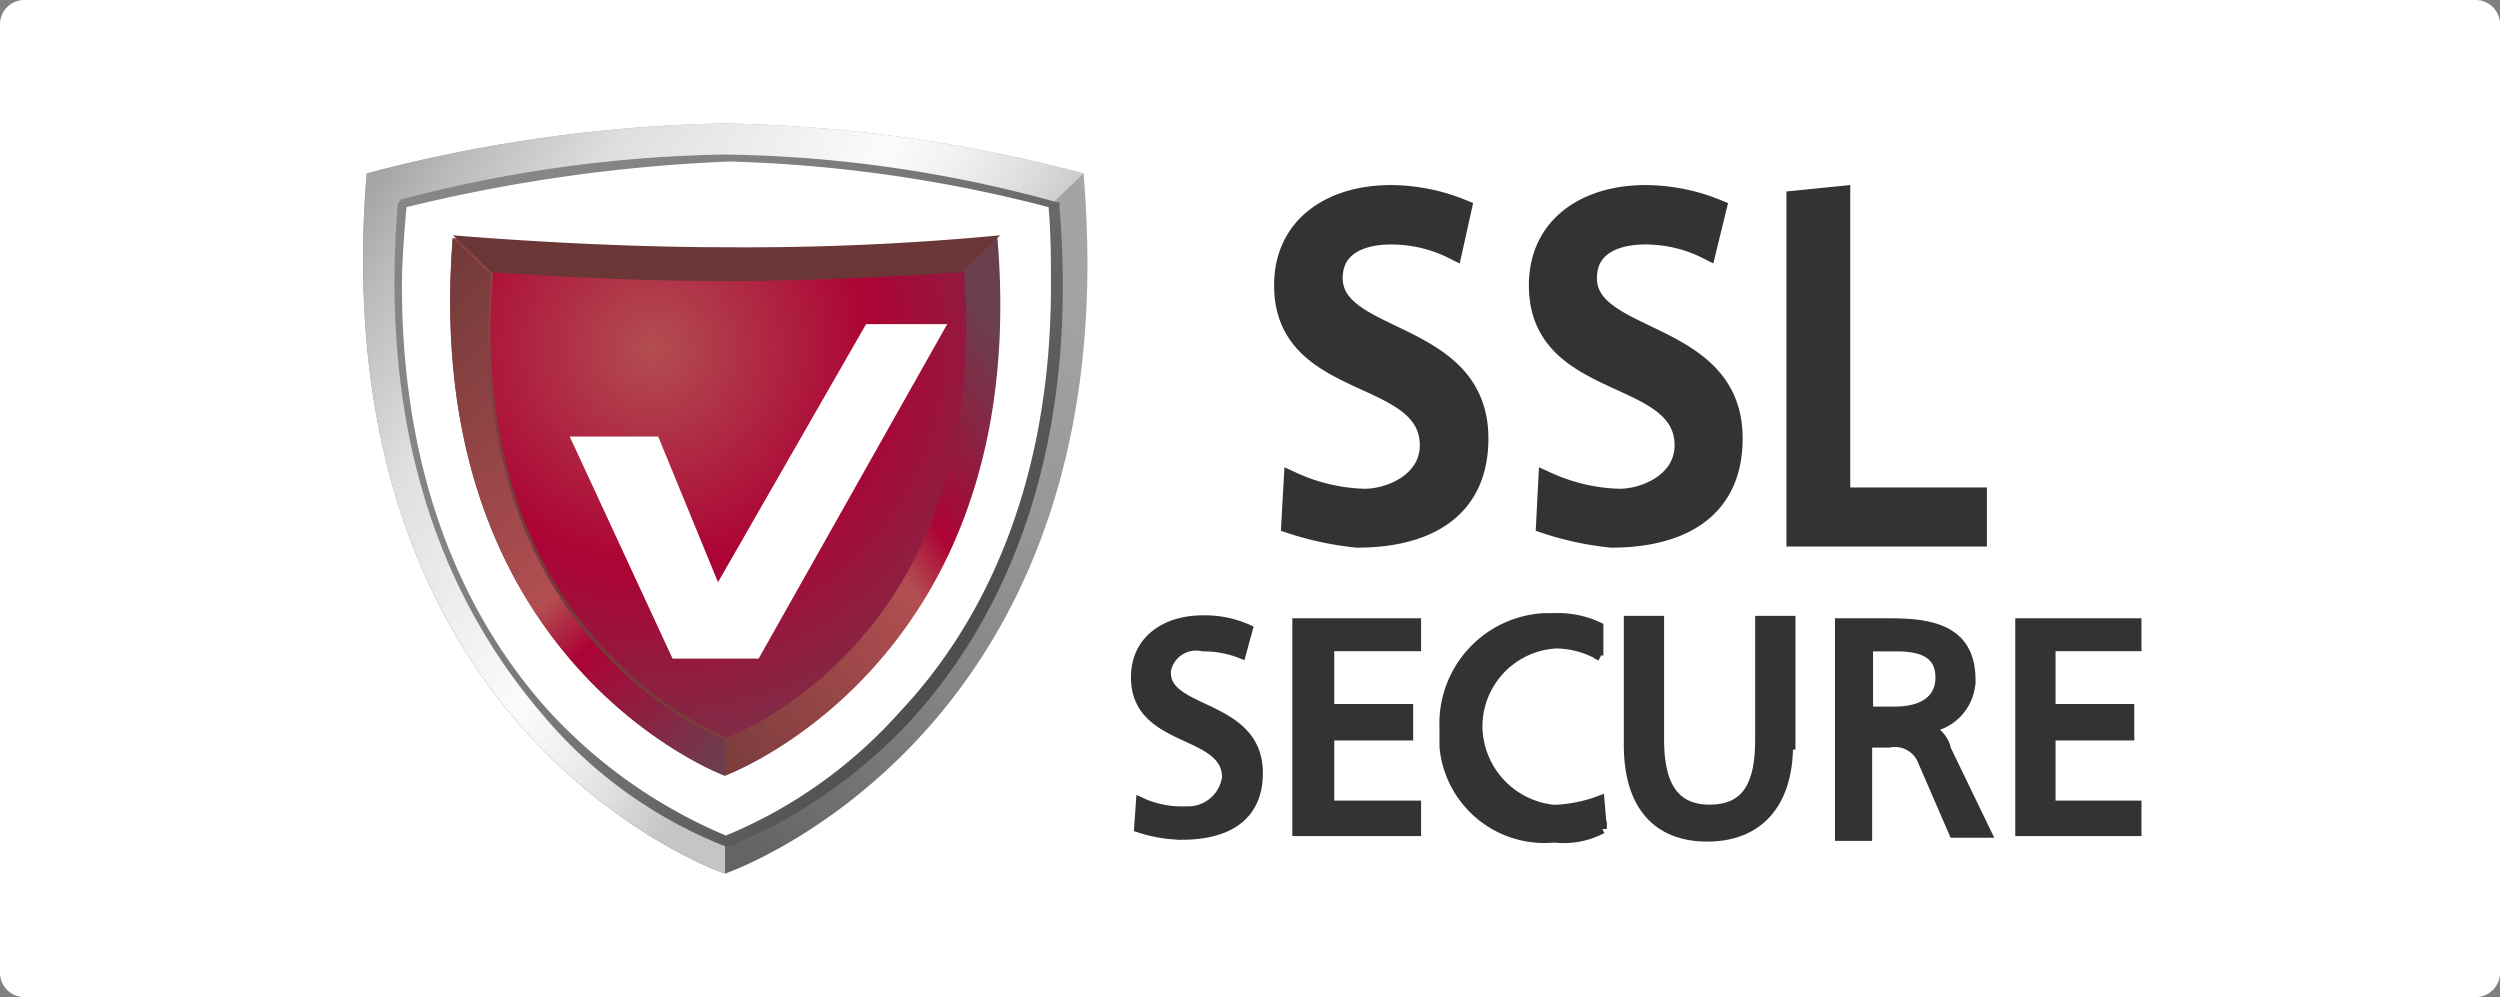 <svg xmlns="http://www.w3.org/2000/svg" xmlns:xlink="http://www.w3.org/1999/xlink" viewBox="0 0 135.9 54.2"><rect x="0" y="0" width="135.9" height="54.2" fill="#808080" stroke="none"/><defs><style>.cls-1{fill:#fff;}.cls-2{fill:url(#Безымянный_градиент);}.cls-3{fill:url(#Безымянный_градиент_2);}.cls-4{fill:url(#Безымянный_градиент_3);}.cls-5{fill:url(#Безымянный_градиент_8);}.cls-6{fill:url(#Безымянный_градиент_9);}.cls-7{fill:#6a3736;}.cls-8{fill:url(#Безымянный_градиент_8-2);}.cls-10,.cls-9{fill:#333;stroke:#333;stroke-miterlimit:10;}.cls-9{stroke-width:0.5px;}</style><linearGradient id="Безымянный_градиент" x1="178.44" y1="31.85" x2="199.48" y2="71.02" gradientTransform="matrix(1, 0, 0, -1, -150.59, 70.91)" gradientUnits="userSpaceOnUse"><stop offset="0" stop-color="#636465"/><stop offset="0.03" stop-color="#676869"/><stop offset="0.27" stop-color="#828384"/><stop offset="0.51" stop-color="#969798"/><stop offset="0.75" stop-color="#a1a2a3"/><stop offset="1" stop-color="#a5a6a7"/></linearGradient><linearGradient id="Безымянный_градиент_2" x1="198.28" y1="43.08" x2="171.12" y2="61.06" gradientTransform="matrix(1, 0, 0, -1, -150.59, 70.91)" gradientUnits="userSpaceOnUse"><stop offset="0" stop-color="#c4c5c6"/><stop offset="0.1" stop-color="#dcdddd"/><stop offset="0.21" stop-color="#f0f0f0"/><stop offset="0.32" stop-color="#fbfbfb"/><stop offset="0.7" stop-color="#dfdfe0"/><stop offset="0.91" stop-color="#b9babb"/><stop offset="1" stop-color="#a5a6a7"/></linearGradient><linearGradient id="Безымянный_градиент_3" x1="205.15" y1="37.98" x2="176.49" y2="57.37" gradientTransform="matrix(1, 0, 0, -1, -150.59, 70.91)" gradientUnits="userSpaceOnUse"><stop offset="0" stop-color="#4c4c4e"/><stop offset="0.22" stop-color="#636365"/><stop offset="0.47" stop-color="#767778"/><stop offset="0.73" stop-color="#818283"/><stop offset="1" stop-color="#858687"/></linearGradient><linearGradient id="Безымянный_градиент_8" x1="177.34" y1="39.3" x2="201.85" y2="56.78" gradientTransform="matrix(1, 0, 0, -1, -150.59, 70.91)" gradientUnits="userSpaceOnUse"><stop offset="0" stop-color="#6a3736"/><stop offset="0.61" stop-color="#b24e51"/><stop offset="0.71" stop-color="#ac0335"/><stop offset="1" stop-color="#6b3f4e"/></linearGradient><radialGradient id="Безымянный_градиент_9" cx="186.06" cy="51.97" r="26.05" gradientTransform="matrix(1, 0, 0, -1, -150.59, 70.91)" gradientUnits="userSpaceOnUse"><stop offset="0" stop-color="#b24e51"/><stop offset="0.46" stop-color="#ac0335"/><stop offset="1" stop-color="#6b3f4e"/></radialGradient><linearGradient id="Безымянный_градиент_8-2" x1="170.25" y1="56.12" x2="191.93" y2="31.13" xlink:href="#Безымянный_градиент_8"/></defs><title>Ресурс 1</title><g id="Слой_2" data-name="Слой 2"><g id="Слой_1-2" data-name="Слой 1"><path class="cls-1" d="M1.3,0H134.6a1.32,1.32,0,0,1,1.3,1.3V52.9a1.32,1.32,0,0,1-1.3,1.3H1.3A1.32,1.32,0,0,1,0,52.9V1.3A1.32,1.32,0,0,1,1.3,0Z"/><path class="cls-2" d="M39.41,47.49S17.46,40.07,19.93,9.43A81.64,81.64,0,0,1,39.41,6.71,81.65,81.65,0,0,1,58.9,9.43C61.5,40,39.41,47.49,39.41,47.49Z"/><path class="cls-3" d="M39.41,47.49S17.46,40.07,19.93,9.43A81.64,81.64,0,0,1,39.41,6.71,81.65,81.65,0,0,1,58.9,9.43L57,11.25,39.41,45.54v2Z"/><path class="cls-1" d="M39.41,45.54S19.54,38.79,21.75,11.12A73.18,73.18,0,0,1,39.41,8.65a73.19,73.19,0,0,1,17.67,2.47C59.42,38.79,39.41,45.54,39.41,45.54Z"/><path class="cls-4" d="M21.75,10.86h0l-.13.26c-1.17,14.42,3.76,23,8.05,27.93A24.78,24.78,0,0,0,39.41,46h.26a27.83,27.83,0,0,0,9.88-6.89c4.28-4.68,9.22-13.36,8.05-27.8V11h-.13a70.67,70.67,0,0,0-18.06-2.6A73.11,73.11,0,0,0,21.75,10.86ZM39.67,8.78A77,77,0,0,1,57,11.26c.13,1.43.13,3,.13,4.28,0,11.69-4.29,19-8.19,23.13a25.91,25.91,0,0,1-9.48,6.75,27.57,27.57,0,0,1-9.61-6.75c-3.77-4.16-8-11.44-8-23.13,0-1.29.13-3,.25-4.28A88.71,88.71,0,0,1,39.68,8.78Z"/><path class="cls-5" d="M39.41,42.17s-16.62-6.12-14.8-29.23c0,0,7.42.65,14.8.65a140.75,140.75,0,0,0,14.81-.65C56.17,36.05,39.41,42.17,39.41,42.17Z"/><path class="cls-6" d="M39.52,40.09S25.13,34.77,26.81,14.77c0,0,6.37.49,12.73.49s12.6-.49,12.87-.49C54,34.89,39.52,40.09,39.52,40.09Z"/><path class="cls-7" d="M54.37,12.79a146.15,146.15,0,0,1-14.94.65c-7.42,0-14.81-.65-14.81-.65l2.08,2s6.36.49,12.73.49,12.6-.49,12.87-.49Z"/><path class="cls-8" d="M39.41,42.17s-16.62-6.12-14.8-29.23l2.08,2C25,34.89,39.41,40.22,39.41,40.22v2Z"/><polygon class="cls-1" points="51.49 17.62 41.24 35.8 36.56 35.8 30.97 23.73 35.78 23.73 39.03 31.65 47.08 17.62 51.49 17.62"/><path class="cls-9" d="M67.48,35.55a5.49,5.49,0,0,0-2.08-.39,1.65,1.65,0,0,0-2,1.29h0v.13c0,2.2,5,1.68,5,5.44,0,2.48-1.82,3.38-4.16,3.38A7.76,7.76,0,0,1,61.9,45L62,43.59a5.27,5.27,0,0,0,2.48.49,2.11,2.11,0,0,0,2.2-1.82c0-2.59-4.95-1.81-4.95-5.44,0-2.08,1.69-3.12,3.64-3.12a5.74,5.74,0,0,1,2.48.5Z"/><path class="cls-9" d="M70.59,33.86H77v1.29H72.28v3.37h4.29V40H72.28v3.77H77v1.43h-6.5V33.86Z"/><path class="cls-9" d="M87,35.67A4.93,4.93,0,0,0,84.62,35a4.5,4.5,0,0,0-4.28,4.68A4.59,4.59,0,0,0,84.49,44a7.77,7.77,0,0,0,2.48-.5l.13,1.56a4.43,4.43,0,0,1-2.6.49,5.48,5.48,0,0,1-6-4.95c0-.08,0-.16,0-.24v-.78a5.76,5.76,0,0,1,5.44-6h.5a5.26,5.26,0,0,1,2.47.49v1.56Z"/><path class="cls-9" d="M97.22,40.5c0,3.25-1.68,5-4.41,5s-4.29-1.72-4.29-5V33.73h1.69v6.49c0,2.21.64,3.77,2.72,3.77s2.73-1.43,2.73-3.77V33.73h1.69V40.5Z"/><path class="cls-9" d="M100,33.86h2.73c2.33,0,4.41.39,4.41,3.11a2.66,2.66,0,0,1-2.33,2.6h0a1.6,1.6,0,0,1,1,1.17l2.2,4.55h-1.81l-1.69-3.9a1.6,1.6,0,0,0-1.82-1h-1.17v5.07H100Zm1.56,4.8h1.43c1.56,0,2.47-.65,2.47-1.82s-.77-1.68-2.33-1.68h-1.56v3.51h0Z"/><path class="cls-9" d="M109.8,33.86h6.36v1.29h-4.67v3.37h4.28V40h-4.28v3.77h4.67v1.43H109.8V33.86Z"/><path class="cls-10" d="M92.8,13.59a7.43,7.43,0,0,0-3.37-.8c-1.43,0-3.12.49-3.12,2.33,0,3.51,7.92,2.73,7.92,8.71,0,4-3,5.44-6.63,5.44A16.52,16.52,0,0,1,84,28.5l.12-2.34a10.12,10.12,0,0,0,3.9.91c1.43,0,3.51-.91,3.51-2.86,0-4.15-7.92-2.85-7.92-8.7,0-3.25,2.6-4.95,5.84-4.95a10.44,10.44,0,0,1,3.9.78Z"/><path class="cls-10" d="M79,13.59a7.51,7.51,0,0,0-3.39-.8c-1.43,0-3.12.49-3.12,2.33,0,3.51,7.92,2.73,7.92,8.71,0,4-3,5.44-6.63,5.44a16.77,16.77,0,0,1-3.63-.77l.13-2.34a10,10,0,0,0,3.89.91c1.43,0,3.51-.91,3.51-2.86,0-4.15-7.92-2.85-7.92-8.7,0-3.25,2.6-4.95,5.85-4.95a10.42,10.42,0,0,1,3.89.78Z"/><path class="cls-10" d="M97.61,10.86l2.47-.25V27h7.43v2.21h-9.9V10.87Z"/></g></g></svg>